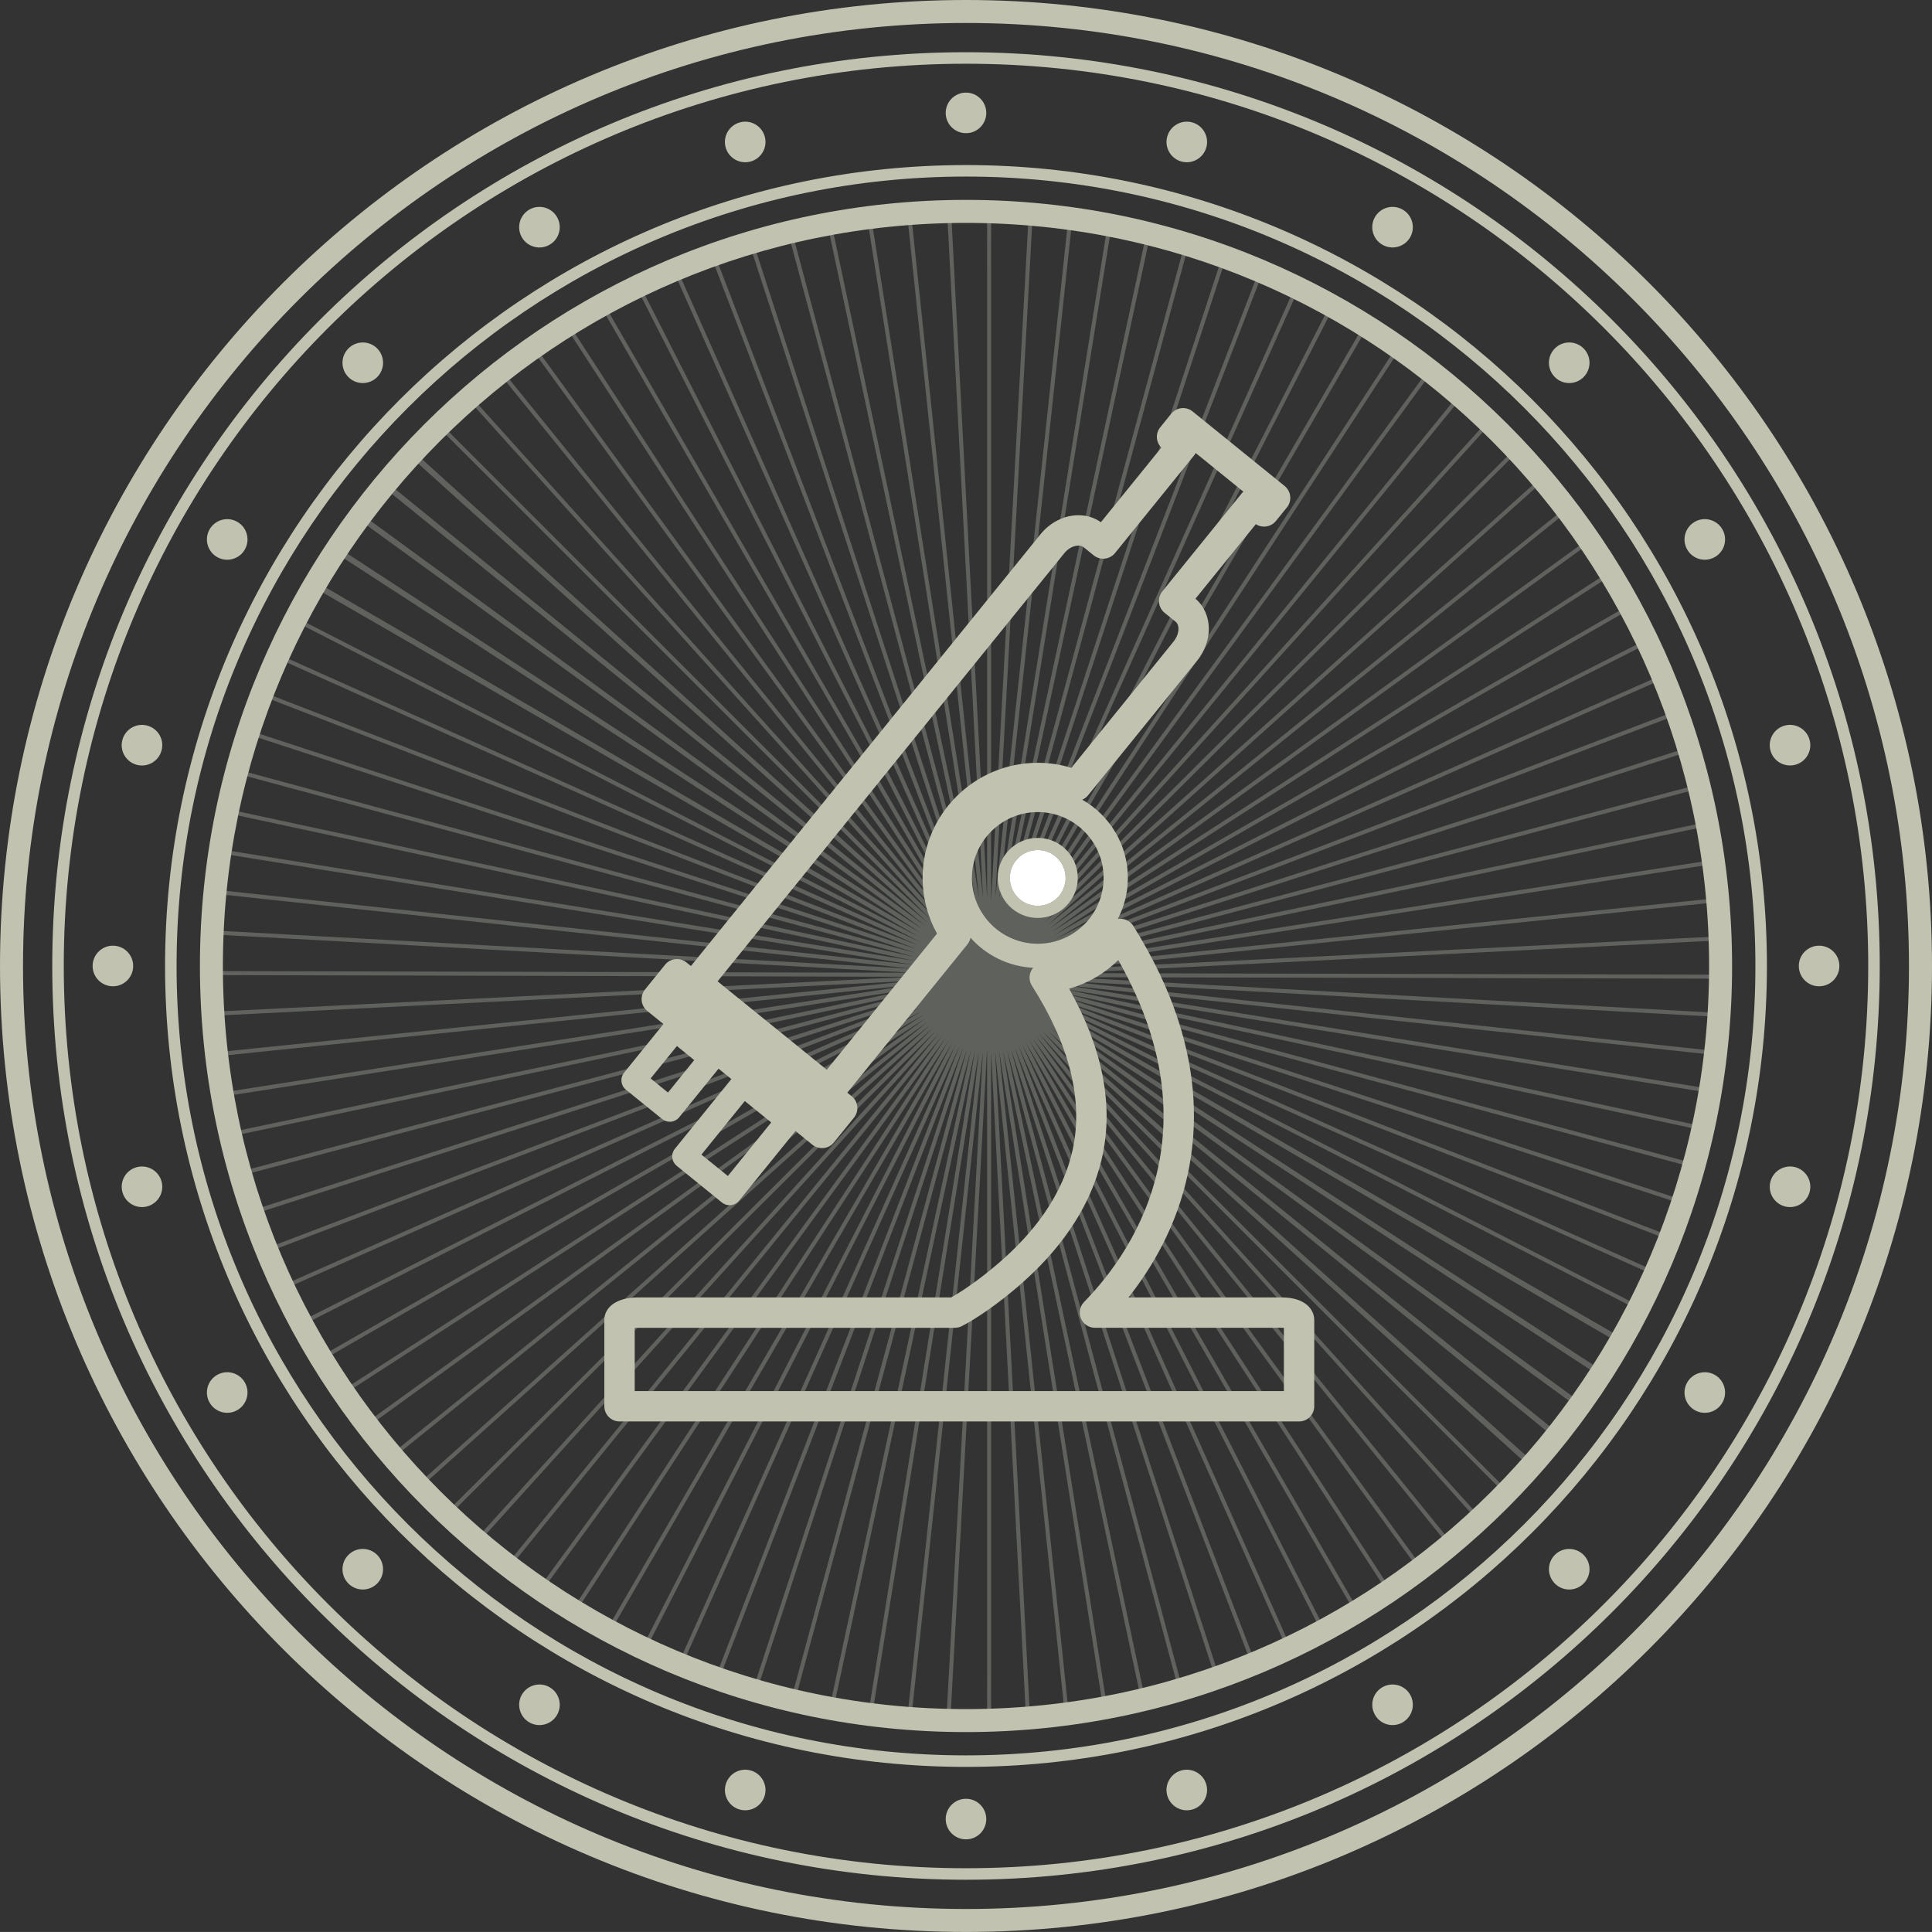 <?xml version="1.0" encoding="utf-8"?>
<!-- Generator: Adobe Illustrator 17.0.0, SVG Export Plug-In . SVG Version: 6.00 Build 0)  -->
<!DOCTYPE svg PUBLIC "-//W3C//DTD SVG 1.1//EN" "http://www.w3.org/Graphics/SVG/1.1/DTD/svg11.dtd">
<svg version="1.1" id="Layer_1" xmlns="http://www.w3.org/2000/svg" xmlns:xlink="http://www.w3.org/1999/xlink" x="0px" y="0px"
	 width="175.584px" height="175.58px" viewBox="0 0 175.584 175.58" enable-background="new 0 0 175.584 175.58"
	 xml:space="preserve">
<rect x="0" y="0" width="175.584" height="175.58" fill="#333333" stroke="none"/>
<g>
	<g opacity="0.27">
		<path fill="none" d="M126.871,145.212c0.878-0.593,1.739-1.208,2.587-1.839L93.838,94.345L126.871,145.212z"/>
		<path fill="none" d="M123.883,147.113c0.908-0.547,1.801-1.117,2.681-1.705L93.536,94.55L123.883,147.113z"/>
		<path fill="none" d="M132.682,35.718c-0.815-0.687-1.647-1.353-2.495-2.001L94.155,83.074L132.682,35.718z"/>
		<path fill="none" d="M129.899,33.491c-0.851-0.644-1.718-1.267-2.598-1.872l-33.44,51.238L129.899,33.491z"/>
		<path fill="none" d="M127.003,31.407c-0.884-0.6-1.783-1.177-2.695-1.736L93.556,82.655L127.003,31.407z"/>
		<path fill="none" d="M120.798,148.859c0.936-0.5,1.858-1.023,2.768-1.564L93.218,94.731L120.798,148.859z"/>
		<path fill="none" d="M140.278,43.198c-0.698-0.802-1.415-1.586-2.149-2.355L94.965,83.811L140.278,43.198z"/>
		<path fill="none" d="M142.539,45.934c-0.656-0.836-1.329-1.656-2.022-2.46L95.21,84.083L142.539,45.934z"/>
		<path fill="none" d="M117.626,150.446c0.962-0.452,1.911-0.926,2.848-1.42L92.896,94.902L117.626,150.446z"/>
		<path fill="none" d="M144.656,48.78c-0.611-0.868-1.241-1.721-1.891-2.559L95.431,84.373L144.656,48.78z"/>
		<path fill="none" d="M137.877,40.579c-0.279-0.289-0.547-0.588-0.831-0.872c-0.468-0.468-0.957-0.917-1.438-1.371L94.707,83.553
			L137.877,40.579z"/>
		<path fill="none" d="M146.622,51.729c-0.565-0.898-1.15-1.782-1.755-2.651L95.648,84.667L146.622,51.729z"/>
		<path fill="none" d="M129.749,143.152c0.845-0.636,1.677-1.289,2.491-1.962L94.139,94.139L129.749,143.152z"/>
		<path fill="none" d="M135.343,38.083c-0.778-0.727-1.573-1.435-2.385-2.125L94.441,83.301L135.343,38.083z"/>
		<path fill="none" d="M100.623,20.685c-1.058-0.189-2.125-0.354-3.199-0.493l-6.605,61.495L100.623,20.685z"/>
		<path fill="none" d="M97.061,20.146c-1.067-0.133-2.142-0.241-3.224-0.324l-3.381,61.827L97.061,20.146z"/>
		<path fill="none" d="M107.626,22.317c-1.031-0.298-2.071-0.574-3.122-0.825L91.537,81.818L107.626,22.317z"/>
		<path fill="none" d="M104.147,21.409c-1.046-0.244-2.101-0.464-3.165-0.66l-9.802,60.988L104.147,21.409z"/>
		<path fill="none" d="M93.472,19.794c-1.125-0.081-2.258-0.133-3.398-0.159v62.281L93.472,19.794z"/>
		<path fill="none" d="M89.709,19.626c-0.406-0.007-0.809-0.031-1.217-0.031c-0.681,0-1.355,0.032-2.032,0.051l3.249,61.986V19.626z
			"/>
		<path fill="none" d="M86.095,19.655c-1.089,0.038-2.171,0.102-3.247,0.189l6.496,61.804L86.095,19.655z"/>
		<path fill="none" d="M120.887,27.712c-0.943-0.506-1.898-0.992-2.867-1.454L92.911,82.31L120.887,27.712z"/>
		<path fill="none" d="M111.048,23.405c-1.013-0.353-2.036-0.683-3.071-0.988L91.89,81.913L111.048,23.405z"/>
		<path fill="none" d="M123.996,29.478c-0.915-0.554-1.842-1.089-2.783-1.6l-27.972,54.59L123.996,29.478z"/>
		<path fill="none" d="M117.688,26.107c-0.969-0.456-1.949-0.892-2.943-1.303L92.578,82.16L117.688,26.107z"/>
		<path fill="none" d="M114.405,24.67c-0.992-0.405-1.995-0.789-3.01-1.147L92.238,82.025L114.405,24.67z"/>
		<path fill="none" d="M150.084,57.902c-0.469-0.95-0.958-1.889-1.469-2.814L96.028,85.29L150.084,57.902z"/>
		<path fill="none" d="M151.336,115.934c0.424-0.96,0.824-1.933,1.204-2.916L96.341,91.293L151.336,115.934z"/>
		<path fill="none" d="M148.245,122.083c0.492-0.868,0.965-1.749,1.42-2.64l-53.35-27.341L148.245,122.083z"/>
		<path fill="none" d="M152.674,112.677c0.373-0.98,0.722-1.973,1.051-2.975L96.464,90.948L152.674,112.677z"/>
		<path fill="none" d="M149.831,119.117c0.473-0.938,0.923-1.888,1.354-2.851l-54.995-24.64L149.831,119.117z"/>
		<path fill="none" d="M154.838,105.981c0.27-1.013,0.513-2.037,0.737-3.067L96.67,90.248L154.838,105.981z"/>
		<path fill="none" d="M153.842,109.357c0.322-0.998,0.619-2.007,0.896-3.025L96.574,90.6L153.842,109.357z"/>
		<path fill="none" d="M142.342,130.842c0.621-0.784,1.226-1.581,1.813-2.392L95.686,93.061L142.342,130.842z"/>
		<path fill="none" d="M140.084,133.551c0.661-0.752,1.307-1.516,1.934-2.297L95.446,93.359L140.084,133.551z"/>
		<path fill="none" d="M137.69,136.144c0.699-0.718,1.384-1.448,2.051-2.196L95.188,93.642L137.69,136.144z"/>
		<path fill="none" d="M135.165,138.612c0.635-0.589,1.268-1.181,1.881-1.793c0.134-0.134,0.259-0.276,0.392-0.411L94.694,93.665
			L135.165,138.612z"/>
		<path fill="none" d="M155.658,102.558c0.217-1.025,0.407-2.06,0.577-3.101l-59.484-9.565L155.658,102.558z"/>
		<path fill="none" d="M146.428,125.101c0.537-0.842,1.055-1.697,1.556-2.564L96.117,92.429L146.428,125.101z"/>
		<path fill="none" d="M144.459,128.023c0.58-0.814,1.142-1.641,1.687-2.481l-50.24-32.794L144.459,128.023z"/>
		<path fill="none" d="M156.826,81.544c-0.102-1.053-0.234-2.097-0.383-3.136l-59.625,9.3L156.826,81.544z"/>
		<path fill="none" d="M155.002,71.128c-0.263-1.023-0.554-2.036-0.862-3.04L96.598,86.634L155.002,71.128z"/>
		<path fill="none" d="M152.888,64.391c-0.368-0.993-0.755-1.976-1.167-2.947L96.341,85.95L152.888,64.391z"/>
		<path fill="none" d="M155.788,74.567c-0.21-1.036-0.447-2.061-0.703-3.079l-58.394,15.5L155.788,74.567z"/>
		<path fill="none" d="M132.516,140.95c0.81-0.678,1.606-1.372,2.384-2.086L94.423,93.909L132.516,140.95z"/>
		<path fill="none" d="M156.397,78.041c-0.156-1.045-0.341-2.08-0.543-3.108L96.775,87.345L156.397,78.041z"/>
		<path fill="none" d="M151.57,61.111c-0.419-0.973-0.857-1.935-1.32-2.884l-54.059,27.39L151.57,61.111z"/>
		<path fill="none" d="M156.762,95.607c0.111-1.041,0.192-2.089,0.255-3.144L96.86,89.169L156.762,95.607z"/>
		<path fill="none" d="M157.046,92.098c0.057-1.044,0.085-2.097,0.095-3.153l-60.267-0.142L157.046,92.098z"/>
		<path fill="none" d="M156.299,99.097c0.164-1.034,0.299-2.077,0.417-3.126l-59.897-6.438L156.299,99.097z"/>
		<path fill="none" d="M157.15,88.58c0-0.106,0.008-0.211,0.008-0.317c0-0.952-0.033-1.896-0.072-2.838l-60.212,3.013L157.15,88.58z
			"/>
		<path fill="none" d="M148.433,54.771c-0.518-0.925-1.055-1.837-1.614-2.735L95.852,84.97L148.433,54.771z"/>
		<path fill="none" d="M157.077,85.058c-0.049-1.057-0.127-2.105-0.223-3.149l-59.995,6.163L157.077,85.058z"/>
		<path fill="none" d="M21.307,74.044c-0.226,1.074-0.425,2.158-0.6,3.25l62.325,10.022L21.307,74.044z"/>
		<path fill="none" d="M31.489,126.559c0.611,0.908,1.244,1.8,1.897,2.677l50.749-36.695L31.489,126.559z"/>
		<path fill="none" d="M29.539,123.476c0.563,0.94,1.147,1.865,1.753,2.775l52.639-34.014L29.539,123.476z"/>
		<path fill="none" d="M27.752,120.292c0.513,0.97,1.048,1.926,1.605,2.868l54.399-31.242L27.752,120.292z"/>
		<path fill="none" d="M33.606,129.527c0.658,0.874,1.335,1.731,2.033,2.571l48.713-39.263L33.606,129.527z"/>
		<path fill="none" d="M38.294,135.096c0.542,0.58,1.082,1.162,1.643,1.723c0.21,0.21,0.432,0.407,0.644,0.614l44.238-44.037
			L38.294,135.096z"/>
		<path fill="none" d="M26.136,117.016c0.46,0.997,0.944,1.98,1.45,2.951l56.006-28.376L26.136,117.016z"/>
		<path fill="none" d="M35.878,132.374c0.702,0.836,1.423,1.656,2.163,2.458l46.532-41.707L35.878,132.374z"/>
		<path fill="none" d="M23.433,110.222c0.352,1.043,0.728,2.074,1.127,3.094l58.747-22.397L23.433,110.222z"/>
		<path fill="none" d="M24.694,113.656c0.407,1.021,0.837,2.03,1.291,3.027l57.457-25.425L24.694,113.656z"/>
		<path fill="none" d="M20.769,99.576c0.18,1.087,0.384,2.166,0.615,3.234L83.01,89.863L20.769,99.576z"/>
		<path fill="none" d="M20.263,95.94c0.122,1.098,0.267,2.188,0.441,3.271l62.261-9.711L20.263,95.94z"/>
		<path fill="none" d="M19.951,92.287c0.064,1.104,0.15,2.201,0.265,3.291l62.708-6.442L19.951,92.287z"/>
		<path fill="none" d="M40.845,137.685c0.784,0.756,1.585,1.493,2.404,2.211l41.827-46.241L40.845,137.685z"/>
		<path fill="none" d="M22.355,106.724c0.295,1.06,0.614,2.108,0.958,3.146l59.874-19.298L22.355,106.724z"/>
		<path fill="none" d="M21.467,103.172c0.238,1.075,0.5,2.14,0.788,3.196L83.092,90.22L21.467,103.172z"/>
		<path fill="none" d="M75.654,155.714c1.053,0.199,2.113,0.376,3.182,0.527l9.768-60.773L75.654,155.714z"/>
		<path fill="none" d="M72.14,154.956c1.043,0.255,2.093,0.488,3.154,0.694l12.953-60.261L72.14,154.956z"/>
		<path fill="none" d="M65.244,152.886c1.013,0.365,2.036,0.708,3.071,1.026l19.23-58.729L65.244,152.886z"/>
		<path fill="none" d="M68.667,154.012c1.029,0.31,2.068,0.599,3.117,0.861l16.11-59.579L68.667,154.012z"/>
		<path fill="none" d="M89.709,95.285l-3.369,61.592c0.716,0.022,1.43,0.054,2.152,0.054c0.408,0,0.81-0.024,1.217-0.031V95.285z"/>
		<path fill="none" d="M82.484,19.873c-1.087,0.094-2.165,0.215-3.236,0.359l9.733,61.451L82.484,19.873z"/>
		<path fill="none" d="M82.764,156.674c1.064,0.088,2.134,0.154,3.211,0.193l3.353-61.309L82.764,156.674z"/>
		<path fill="none" d="M61.881,151.581c0.994,0.418,1.999,0.816,3.017,1.188l22.308-57.722L61.881,151.581z"/>
		<path fill="none" d="M49.243,144.595c0.889,0.621,1.794,1.22,2.714,1.799l33.968-52.046L49.243,144.595z"/>
		<path fill="none" d="M52.264,146.591c0.919,0.572,1.854,1.123,2.801,1.652l31.162-53.691L52.264,146.591z"/>
		<path fill="none" d="M46.327,142.441c0.857,0.667,1.729,1.314,2.618,1.942l36.682-50.247L46.327,142.441z"/>
		<path fill="none" d="M43.526,140.136c0.821,0.712,1.659,1.406,2.514,2.079l39.303-48.309L43.526,140.136z"/>
		<path fill="none" d="M58.591,150.092c0.972,0.471,1.958,0.917,2.954,1.343L86.87,94.903L58.591,150.092z"/>
		<path fill="none" d="M55.383,148.425c0.947,0.522,1.908,1.022,2.882,1.5l28.28-55.191L55.383,148.425z"/>
		<path fill="none" d="M79.199,156.287c1.06,0.144,2.126,0.265,3.201,0.359l6.565-61.123L79.199,156.287z"/>
		<path fill="none" d="M51.777,30.247c-0.926,0.587-1.837,1.195-2.732,1.825l36.898,50.786L51.777,30.247z"/>
		<path fill="none" d="M58.13,26.67c-0.982,0.485-1.951,0.992-2.906,1.521l31.339,54.281L58.13,26.67z"/>
		<path fill="none" d="M54.907,28.373c-0.956,0.537-1.897,1.096-2.823,1.676l34.167,52.613L54.907,28.373z"/>
		<path fill="none" d="M48.747,32.283c-0.894,0.636-1.772,1.292-2.633,1.969l39.534,48.82L48.747,32.283z"/>
		<path fill="none" d="M40.346,39.316c-0.134,0.132-0.276,0.257-0.409,0.391c-0.604,0.604-1.188,1.229-1.77,1.856l46.428,42.003
			L40.346,39.316z"/>
		<path fill="none" d="M37.801,41.947c-0.704,0.771-1.389,1.559-2.058,2.361l48.595,39.541L37.801,41.947z"/>
		<path fill="none" d="M45.827,34.478c-0.859,0.683-1.702,1.385-2.527,2.107l42.061,46.713L45.827,34.478z"/>
		<path fill="none" d="M43.024,36.824c-0.823,0.728-1.627,1.474-2.413,2.24l44.479,44.479L43.024,36.824z"/>
		<path fill="none" d="M75.308,20.873c-1.072,0.208-2.134,0.443-3.188,0.701l16.141,60.24L75.308,20.873z"/>
		<path fill="none" d="M71.764,21.657c-1.06,0.266-2.11,0.557-3.15,0.871L87.909,81.91L71.764,21.657z"/>
		<path fill="none" d="M78.885,20.278c-1.081,0.151-2.153,0.33-3.217,0.531l12.951,60.93L78.885,20.278z"/>
		<path fill="none" d="M61.435,25.139c-1.006,0.432-2,0.886-2.981,1.364l28.433,55.802L61.435,25.139z"/>
		<path fill="none" d="M68.263,22.628c-1.045,0.322-2.079,0.669-3.102,1.039l22.401,58.356L68.263,22.628z"/>
		<path fill="none" d="M64.815,23.788c-1.027,0.377-2.043,0.777-3.047,1.201L87.22,82.154L64.815,23.788z"/>
		<path fill="none" d="M19.834,88.621c0.006,1.106,0.032,2.208,0.09,3.301l62.986-3.152L19.834,88.621z"/>
		<path fill="none" d="M23.212,66.957c-0.341,1.044-0.656,2.1-0.947,3.167l60.945,16.484L23.212,66.957z"/>
		<path fill="none" d="M114.372,151.868c0.985-0.401,1.958-0.826,2.921-1.271L92.563,95.054L114.372,151.868z"/>
		<path fill="none" d="M22.164,70.474c-0.284,1.062-0.541,2.133-0.775,3.214L83.113,86.96L22.164,70.474z"/>
		<path fill="none" d="M20.643,77.654c-0.168,1.084-0.308,2.177-0.424,3.277l62.746,6.744L20.643,77.654z"/>
		<path fill="none" d="M19.908,84.954c-0.052,1.095-0.083,2.195-0.083,3.302l63.085,0.149L19.908,84.954z"/>
		<path fill="none" d="M20.175,81.295c-0.11,1.09-0.192,2.189-0.25,3.294l62.998,3.45L20.175,81.295z"/>
		<path fill="none" d="M27.456,56.811c-0.504,0.977-0.986,1.967-1.444,2.971l57.582,25.799L27.456,56.811z"/>
		<path fill="none" d="M31.069,50.622c-0.574,0.874-1.129,1.759-1.663,2.659l54.26,31.498L31.069,50.622z"/>
		<path fill="none" d="M29.141,53.741c-0.526,0.902-1.033,1.817-1.518,2.745l55.843,28.62L29.141,53.741z"/>
		<path fill="none" d="M24.445,63.5c-0.397,1.025-0.769,2.062-1.117,3.111l59.99,19.648L24.445,63.5z"/>
		<path fill="none" d="M33.158,47.61c-0.619,0.841-1.222,1.695-1.803,2.565l52.523,34.285L33.158,47.61z"/>
		<path fill="none" d="M25.862,60.115c-0.451,1.002-0.879,2.018-1.282,3.044l58.863,22.755L25.862,60.115z"/>
		<path fill="none" d="M35.402,44.714c-0.663,0.807-1.31,1.627-1.937,2.464l50.632,36.968L35.402,44.714z"/>
		<path fill="none" d="M154.033,67.732c-0.316-1.01-0.654-2.011-1.015-3L96.477,86.289L154.033,67.732z"/>
		<path fill="none" d="M100.723,155.822c1.053-0.189,2.098-0.402,3.134-0.639L91.164,95.468L100.723,155.822z"/>
		<path fill="none" d="M93.644,156.718c1.071-0.08,2.134-0.182,3.19-0.31l-6.396-60.85L93.644,156.718z"/>
		<path fill="none" d="M107.657,154.199c1.025-0.297,2.039-0.618,3.043-0.961l-18.826-57.94L107.657,154.199z"/>
		<path fill="none" d="M111.047,153.121c1.006-0.35,2.001-0.724,2.986-1.118L92.222,95.184L111.047,153.121z"/>
		<path fill="none" d="M104.213,155.101c1.04-0.244,2.071-0.511,3.093-0.802L91.522,95.393L104.213,155.101z"/>
		<path fill="none" d="M90.074,156.891c1.075-0.024,2.143-0.071,3.205-0.145l-3.205-61.164V156.891z"/>
		<path fill="none" d="M97.197,156.362c1.063-0.134,2.119-0.292,3.166-0.475l-9.56-60.362L97.197,156.362z"/>
		<radialGradient id="SVGID_1_" cx="88.487" cy="88.263" r="88.157" gradientUnits="userSpaceOnUse">
			<stop  offset="0.707" style="stop-color:#D8DDCC"/>
			<stop  offset="0.745" style="stop-color:#DEE2D4"/>
			<stop  offset="0.908" style="stop-color:#F6F7F3"/>
			<stop  offset="1" style="stop-color:#FFFFFF"/>
		</radialGradient>
		<path fill="url(#SVGID_1_)" d="M89.709,156.9c0.122-0.002,0.243-0.006,0.365-0.009V95.582l3.205,61.164
			c0.122-0.009,0.243-0.019,0.364-0.028l-3.205-61.16l6.396,60.85c0.121-0.015,0.242-0.031,0.362-0.046l-6.394-60.837l9.56,60.362
			c0.12-0.021,0.24-0.042,0.36-0.064l-9.559-60.354l12.693,59.715c0.119-0.027,0.238-0.055,0.356-0.082L91.522,95.393l15.784,58.906
			c0.117-0.034,0.235-0.066,0.352-0.1L91.874,95.297l18.826,57.94c0.115-0.04,0.231-0.077,0.346-0.117L92.222,95.184l21.811,56.818
			c0.113-0.045,0.227-0.088,0.34-0.134L92.563,95.054l24.729,55.543c0.11-0.051,0.223-0.099,0.333-0.15l-24.73-55.544l27.578,54.124
			c0.108-0.057,0.218-0.109,0.325-0.167l-27.58-54.129l30.348,52.564c0.105-0.062,0.213-0.12,0.317-0.182L93.536,94.55
			l33.028,50.858c0.101-0.067,0.206-0.129,0.307-0.197L93.838,94.345l35.621,49.028c0.098-0.073,0.194-0.147,0.291-0.22
			l-35.61-49.014l38.101,47.051c0.094-0.078,0.183-0.161,0.276-0.24L94.423,93.909l40.478,44.956
			c0.09-0.083,0.175-0.169,0.265-0.252L94.694,93.665l42.744,42.743c0.085-0.086,0.167-0.177,0.252-0.264L95.188,93.642
			l44.553,40.306c0.116-0.13,0.228-0.265,0.343-0.396L95.446,93.359l46.573,37.896c0.109-0.136,0.215-0.275,0.324-0.412
			L95.686,93.061l48.469,35.389c0.102-0.142,0.202-0.285,0.304-0.427L95.905,92.747l50.24,32.794
			c0.095-0.146,0.189-0.293,0.283-0.441l-50.31-32.672l51.866,30.108c0.087-0.151,0.175-0.302,0.261-0.454L96.315,92.101
			l53.35,27.341c0.055-0.108,0.112-0.216,0.167-0.325L96.191,91.627l54.995,24.64c0.05-0.111,0.101-0.222,0.151-0.333L96.341,91.293
			l56.199,21.725c0.044-0.114,0.091-0.226,0.134-0.34l-56.21-21.729l57.261,18.754c0.038-0.116,0.08-0.229,0.117-0.346L96.574,90.6
			l58.164,15.732c0.032-0.118,0.068-0.233,0.1-0.351L96.67,90.248l58.905,12.666c0.026-0.119,0.057-0.236,0.082-0.356L96.751,89.892
			l59.484,9.565c0.02-0.121,0.045-0.239,0.064-0.36l-59.481-9.564l59.897,6.438c0.014-0.122,0.033-0.241,0.046-0.363L96.86,89.169
			l60.157,3.295c0.007-0.122,0.021-0.243,0.028-0.365l-60.172-3.295l60.267,0.142c0.001-0.122,0.009-0.243,0.009-0.365
			l-60.276-0.142l60.212-3.013c-0.005-0.122-0.004-0.245-0.009-0.366l-60.218,3.014l59.995-6.163
			c-0.011-0.121-0.016-0.244-0.028-0.365l-60.008,6.164l59.625-9.3c-0.018-0.122-0.029-0.246-0.047-0.368l-59.622,9.304
			l59.079-12.413c-0.024-0.121-0.041-0.245-0.065-0.365L96.692,86.988l58.394-15.5c-0.03-0.12-0.053-0.242-0.083-0.361
			L96.598,86.634l57.543-18.547c-0.036-0.118-0.07-0.237-0.107-0.355L96.477,86.289l56.542-21.557
			c-0.042-0.115-0.088-0.227-0.13-0.341L96.341,85.95l55.38-24.506c-0.048-0.112-0.102-0.221-0.151-0.333L96.191,85.616
			l54.059-27.39c-0.053-0.109-0.112-0.215-0.166-0.325L96.028,85.29l52.588-30.202c-0.059-0.106-0.123-0.21-0.182-0.317
			L95.852,84.97l50.968-32.934c-0.064-0.104-0.132-0.205-0.197-0.308L95.648,84.667l49.219-35.589
			c-0.07-0.1-0.141-0.198-0.212-0.297L95.431,84.373l47.334-38.152c-0.075-0.096-0.15-0.191-0.226-0.287L95.21,84.083l45.308-40.609
			c-0.08-0.092-0.16-0.185-0.24-0.276L94.965,83.811l43.164-42.968c-0.084-0.088-0.167-0.177-0.252-0.264l-43.17,42.974
			l40.901-45.217c-0.089-0.084-0.176-0.169-0.265-0.252L94.441,83.301l38.517-47.344c-0.093-0.079-0.183-0.161-0.277-0.239
			L94.155,83.074l36.032-49.357c-0.097-0.074-0.19-0.152-0.287-0.226L93.861,82.857l33.44-51.238
			c-0.101-0.069-0.197-0.144-0.298-0.212L93.556,82.655l30.752-52.985c-0.104-0.063-0.207-0.129-0.311-0.192l-30.755,52.99
			l27.972-54.59c-0.107-0.058-0.218-0.109-0.326-0.167L92.911,82.31l25.109-56.052c-0.11-0.052-0.223-0.099-0.333-0.15L92.578,82.16
			l22.167-57.356c-0.112-0.047-0.227-0.088-0.34-0.134L92.238,82.025l19.156-58.502c-0.115-0.041-0.231-0.078-0.346-0.117
			L91.89,81.913l16.087-59.496c-0.117-0.035-0.235-0.066-0.351-0.1L91.537,81.818l12.967-60.327
			c-0.119-0.028-0.238-0.055-0.356-0.083L91.181,81.737l9.802-60.988c-0.12-0.022-0.24-0.042-0.36-0.064l-9.804,61.001l6.605-61.495
			c-0.121-0.016-0.242-0.031-0.363-0.046l-6.606,61.503l3.381-61.827c-0.121-0.009-0.243-0.019-0.364-0.028l-3.398,62.122V19.635
			c-0.122-0.003-0.243-0.007-0.365-0.009v62.007l-3.249-61.986c-0.122,0.004-0.244,0.005-0.365,0.009l3.249,61.994l-6.496-61.804
			c-0.121,0.01-0.243,0.017-0.364,0.028l6.497,61.81l-9.733-61.451c-0.121,0.016-0.242,0.029-0.363,0.046l9.734,61.461
			l-12.951-60.93c-0.12,0.022-0.241,0.041-0.36,0.064l12.953,60.941L72.12,21.574c-0.118,0.029-0.239,0.053-0.356,0.083
			L87.909,81.91L68.614,22.528c-0.116,0.035-0.235,0.064-0.352,0.1l19.299,59.395L65.161,23.667
			c-0.115,0.042-0.231,0.079-0.345,0.121L87.22,82.154L61.768,24.989c-0.112,0.048-0.221,0.103-0.333,0.15l25.452,57.166
			L58.454,26.503c-0.109,0.053-0.216,0.112-0.325,0.167l28.433,55.802L55.224,28.191c-0.106,0.06-0.21,0.123-0.316,0.182
			l31.344,54.289L52.084,30.049c-0.103,0.065-0.204,0.132-0.307,0.197l34.166,52.611L49.044,32.072
			c-0.099,0.07-0.198,0.141-0.297,0.211l36.901,50.79l-39.534-48.82c-0.096,0.075-0.192,0.15-0.287,0.226l39.534,48.821L43.3,36.586
			c-0.092,0.08-0.185,0.158-0.276,0.239l42.066,46.719L40.61,39.064c-0.087,0.085-0.178,0.167-0.265,0.252l44.25,44.25
			L38.167,41.563c-0.12,0.13-0.247,0.253-0.366,0.384l46.537,41.901L35.743,44.308c-0.113,0.136-0.229,0.27-0.341,0.406
			l48.695,39.432L33.465,47.178c-0.106,0.142-0.202,0.29-0.307,0.432l50.72,36.851L31.355,50.175
			c-0.098,0.147-0.189,0.299-0.286,0.446l52.597,34.157l-54.26-31.498c-0.09,0.152-0.175,0.307-0.264,0.46l54.325,31.365
			l-55.843-28.62c-0.057,0.108-0.111,0.217-0.167,0.325l56.138,28.771L26.012,59.782c-0.051,0.111-0.101,0.222-0.151,0.333
			l57.581,25.799L24.579,63.16c-0.045,0.114-0.09,0.227-0.134,0.34l58.874,22.759l-59.99-19.648
			c-0.038,0.115-0.079,0.229-0.117,0.346l59.998,19.65L22.264,70.123c-0.032,0.118-0.068,0.233-0.1,0.351L83.113,86.96
			L21.389,73.688c-0.026,0.119-0.057,0.236-0.082,0.355l61.725,13.272L20.707,77.294c-0.019,0.121-0.046,0.239-0.064,0.36
			l62.322,10.021l-62.746-6.744c-0.013,0.122-0.031,0.242-0.043,0.364l62.748,6.744l-62.998-3.45
			c-0.006,0.122-0.011,0.244-0.016,0.365l63.001,3.451l-63.085-0.149c0,0.002,0,0.004,0,0.004c0,0.123,0.009,0.241,0.009,0.361
			l63.076,0.149l-62.986,3.152c0.006,0.123,0.021,0.243,0.028,0.365l62.973-3.151l-62.708,6.442
			c0.013,0.122,0.033,0.242,0.046,0.363l62.702-6.441l-62.261,9.711c0.02,0.122,0.045,0.243,0.065,0.365l62.241-9.713L21.383,102.81
			c0.026,0.121,0.057,0.241,0.083,0.362L83.092,90.22l-60.837,16.148c0.032,0.119,0.068,0.237,0.101,0.356l60.832-16.152
			l-59.874,19.298c0.039,0.118,0.079,0.234,0.119,0.352l59.874-19.303L24.56,113.316c0.045,0.113,0.089,0.227,0.134,0.34
			l58.748-22.398l-57.457,25.425c0.05,0.111,0.099,0.222,0.151,0.333l57.456-25.425l-56.006,28.376
			c0.056,0.108,0.109,0.217,0.166,0.325l56.003-28.375l-54.399,31.242c0.062,0.105,0.12,0.212,0.182,0.317l54.393-31.239
			l-52.639,34.014c0.067,0.102,0.129,0.207,0.197,0.308l52.646-34.018l-50.749,36.695c0.073,0.097,0.147,0.193,0.22,0.291
			l50.746-36.692l-48.713,39.263c0.078,0.094,0.161,0.183,0.239,0.276l48.696-39.249l-46.532,41.707
			c0.083,0.089,0.169,0.175,0.252,0.265l46.525-41.7l-44.238,44.037c0.087,0.085,0.177,0.167,0.264,0.252l44.231-44.03
			l-41.827,46.241c0.092,0.081,0.184,0.16,0.277,0.24l41.817-46.23L46.04,142.215c0.096,0.076,0.191,0.151,0.288,0.226
			l39.299-48.305l-36.682,50.247c0.1,0.07,0.198,0.142,0.298,0.212l36.681-50.247l-33.968,52.046
			c0.103,0.065,0.204,0.133,0.308,0.197l33.963-52.039l-31.162,53.691c0.107,0.06,0.21,0.124,0.317,0.182l31.162-53.691
			l-28.28,55.191c0.109,0.054,0.216,0.114,0.326,0.167L86.87,94.903l-25.324,56.533c0.112,0.048,0.223,0.098,0.335,0.145
			l25.325-56.534l-22.308,57.722c0.114,0.042,0.232,0.076,0.347,0.117l22.301-57.704l-19.23,58.729
			c0.116,0.036,0.236,0.065,0.352,0.1l19.226-58.718l-16.11,59.579c0.118,0.03,0.238,0.053,0.356,0.083l16.106-59.566L75.294,155.65
			c0.12,0.023,0.241,0.042,0.36,0.064l12.949-60.247l-9.768,60.773c0.12,0.017,0.242,0.03,0.363,0.046l9.766-60.763L82.4,156.647
			c0.121,0.011,0.243,0.018,0.365,0.028l6.564-61.116l-3.353,61.309c0.121,0.004,0.244,0.005,0.365,0.009l3.369-61.592V156.9z"/>
	</g>
	<g>
		<path fill-rule="evenodd" clip-rule="evenodd" fill="#C1C2B0" d="M87.793,18.166c-19.228,0-36.633,7.793-49.234,20.394
			C25.962,51.157,18.169,68.563,18.169,87.791c0,19.228,7.793,36.633,20.391,49.23c12.601,12.601,30.006,20.394,49.234,20.394
			c19.225,0,36.633-7.793,49.231-20.394c12.598-12.598,20.391-30.003,20.391-49.23c0-19.225-7.793-36.634-20.391-49.231
			C124.427,25.959,107.018,18.166,87.793,18.166L87.793,18.166z M40.037,40.038c12.221-12.221,29.103-19.78,47.756-19.78
			c18.65,0,35.532,7.559,47.753,19.78s19.78,29.103,19.78,47.753c0,18.649-7.559,35.532-19.78,47.752s-29.103,19.783-47.753,19.783
			c-18.649,0-35.535-7.562-47.756-19.783c-12.221-12.221-19.78-29.103-19.78-47.752C20.257,69.141,27.817,52.259,40.037,40.038z"/>
		<path fill-rule="evenodd" clip-rule="evenodd" fill="#C1C2B0" d="M87.793,4.746c-22.934,0-43.695,9.297-58.723,24.324
			C14.047,44.099,4.749,64.859,4.749,87.791c0,22.931,9.297,43.692,24.322,58.719c15.027,15.027,35.788,24.325,58.723,24.325
			c22.931,0,43.692-9.297,58.72-24.325c15.027-15.027,24.321-35.789,24.321-58.719c0-22.931-9.294-43.692-24.321-58.72
			C131.485,14.043,110.725,4.746,87.793,4.746L87.793,4.746z M87.793,15.002c20.099,0,38.297,8.147,51.469,21.32
			c13.169,13.173,21.32,31.368,21.32,51.469c0,20.098-8.151,38.299-21.32,51.469c-13.172,13.173-31.37,21.32-51.469,21.32
			c-20.102,0-38.3-8.147-51.469-21.32c-13.172-13.169-21.323-31.37-21.323-51.469c0-20.102,8.151-38.297,21.323-51.469
			C49.494,23.149,67.692,15.002,87.793,15.002L87.793,15.002z M37.062,37.062c12.981-12.984,30.919-21.015,50.731-21.015
			c19.809,0,37.748,8.03,50.728,21.015c12.984,12.981,21.014,30.916,21.014,50.728c0,19.812-8.03,37.747-21.014,50.731
			c-12.981,12.981-30.919,21.011-50.728,21.011c-19.812,0-37.751-8.03-50.731-21.011c-12.984-12.984-21.014-30.919-21.014-50.731
			C16.048,67.978,24.078,50.043,37.062,37.062L37.062,37.062z M29.811,29.808C44.647,14.972,65.148,5.792,87.793,5.792
			c22.642,0,43.143,9.18,57.979,24.016c14.839,14.839,24.016,35.34,24.016,57.982c0,22.642-9.177,43.143-24.016,57.982
			c-14.836,14.836-35.337,24.016-57.979,24.016c-22.645,0-43.146-9.18-57.982-24.016c-14.839-14.839-24.016-35.34-24.016-57.982
			C5.795,65.149,14.972,44.648,29.811,29.808z"/>
		<path fill-rule="evenodd" clip-rule="evenodd" fill="#C1C2B0" d="M87.793,0C63.55,0,41.6,9.827,25.715,25.712
			C9.83,41.6,0,63.55,0,87.791c0,24.243,9.83,46.19,25.715,62.078C41.6,165.754,63.55,175.58,87.793,175.58
			c24.24,0,46.19-9.827,62.079-25.712c15.885-15.888,25.712-37.835,25.712-62.078c0-24.24-9.827-46.19-25.712-62.079
			C133.984,9.827,112.034,0,87.793,0L87.793,0z M27.193,27.19c15.508-15.508,36.932-25.101,60.6-25.101
			c23.665,0,45.089,9.593,60.597,25.101c15.511,15.509,25.101,36.936,25.101,60.601c0,23.665-9.589,45.092-25.101,60.6
			c-15.508,15.509-36.932,25.101-60.597,25.101c-23.668,0-45.092-9.593-60.6-25.101c-15.508-15.508-25.101-36.935-25.101-60.6
			C2.092,64.125,11.685,42.698,27.193,27.19z"/>
		<path fill-rule="evenodd" clip-rule="evenodd" fill="#C1C2B0" d="M87.793,8.417c-1.02,0-1.845,0.825-1.845,1.845
			c0,1.017,0.825,1.842,1.845,1.842c1.017,0,1.842-0.825,1.842-1.842C89.635,9.242,88.81,8.417,87.793,8.417L87.793,8.417z
			 M14.683,68.202c0.266-0.984-0.318-1.994-1.303-2.261c-0.984-0.263-1.994,0.322-2.258,1.306c-0.263,0.984,0.319,1.995,1.306,2.261
			C13.41,69.768,14.423,69.186,14.683,68.202L14.683,68.202z M22.246,49.949c0.51-0.883,0.208-2.011-0.676-2.521
			c-0.88-0.51-2.008-0.204-2.518,0.676c-0.51,0.88-0.208,2.008,0.676,2.521C20.608,51.131,21.739,50.829,22.246,49.949
			L22.246,49.949z M34.275,34.272c0.718-0.721,0.718-1.887,0-2.608c-0.721-0.721-1.887-0.721-2.608,0
			c-0.722,0.721-0.722,1.887,0,2.612C32.384,34.993,33.554,34.993,34.275,34.272L34.275,34.272z M49.948,22.242
			c0.884-0.507,1.183-1.634,0.676-2.518c-0.51-0.88-1.637-1.185-2.518-0.675c-0.883,0.51-1.186,1.637-0.679,2.521
			C47.938,22.45,49.069,22.756,49.948,22.242L49.948,22.242z M68.202,14.683c0.984-0.263,1.569-1.273,1.306-2.258
			c-0.263-0.984-1.277-1.569-2.258-1.306c-0.984,0.266-1.569,1.273-1.306,2.261C66.207,14.362,67.221,14.946,68.202,14.683
			L68.202,14.683z M107.382,14.683c0.984,0.263,1.995-0.322,2.258-1.306c0.263-0.981-0.322-1.991-1.302-2.258
			c-0.984-0.263-1.995,0.322-2.261,1.306C105.813,13.407,106.397,14.42,107.382,14.683L107.382,14.683z M125.635,22.242
			c0.883,0.51,2.011,0.208,2.521-0.672c0.507-0.884,0.204-2.011-0.676-2.521c-0.884-0.51-2.011-0.205-2.521,0.675
			C124.45,20.609,124.755,21.736,125.635,22.242L125.635,22.242z M141.309,34.272c0.721,0.721,1.891,0.721,2.609,0
			c0.721-0.721,0.721-1.887,0-2.608c-0.718-0.721-1.888-0.721-2.609,0C140.591,32.384,140.591,33.554,141.309,34.272L141.309,34.272
			z M153.338,49.949c0.51,0.88,1.637,1.183,2.521,0.672c0.88-0.507,1.182-1.637,0.672-2.518c-0.507-0.88-1.637-1.186-2.518-0.676
			C153.133,47.938,152.828,49.065,153.338,49.949L153.338,49.949z M160.9,68.202c0.263,0.984,1.274,1.566,2.258,1.303
			c0.984-0.263,1.569-1.274,1.302-2.258c-0.263-0.984-1.273-1.569-2.258-1.306C161.219,66.208,160.638,67.218,160.9,68.202
			L160.9,68.202z M163.48,87.791c0,1.02,0.822,1.845,1.842,1.845c1.02,0,1.845-0.825,1.845-1.845c0-1.02-0.825-1.845-1.845-1.845
			C164.302,85.945,163.48,86.77,163.48,87.791L163.48,87.791z M164.461,108.334c0.266-0.984-0.318-1.994-1.302-2.261
			c-0.981-0.26-1.995,0.325-2.258,1.306c-0.263,0.984,0.319,1.994,1.303,2.261C163.188,109.903,164.198,109.318,164.461,108.334
			L164.461,108.334z M156.531,127.477c0.51-0.88,0.208-2.008-0.675-2.521c-0.88-0.507-2.008-0.204-2.518,0.679
			c-0.51,0.881-0.205,2.008,0.676,2.518C154.894,128.663,156.025,128.361,156.531,127.477L156.531,127.477z M143.918,143.918
			c0.721-0.721,0.721-1.887,0-2.608c-0.718-0.718-1.888-0.721-2.609,0c-0.718,0.721-0.718,1.887,0.004,2.608
			C142.03,144.639,143.2,144.639,143.918,143.918L143.918,143.918z M127.477,156.532c0.883-0.51,1.186-1.637,0.679-2.521
			c-0.51-0.881-1.64-1.183-2.521-0.673c-0.883,0.507-1.183,1.638-0.672,2.518C125.469,156.74,126.597,157.042,127.477,156.532
			L127.477,156.532z M108.333,164.461c0.984-0.263,1.569-1.277,1.306-2.261c-0.263-0.981-1.276-1.566-2.258-1.303
			c-0.984,0.263-1.569,1.274-1.306,2.258C106.342,164.14,107.353,164.724,108.333,164.461L108.333,164.461z M87.79,167.164
			c1.02,0,1.845-0.825,1.845-1.842c0-1.02-0.825-1.845-1.842-1.845c-1.02,0-1.845,0.825-1.845,1.845
			C85.948,166.339,86.774,167.164,87.79,167.164L87.79,167.164z M67.247,164.461c0.984,0.263,1.998-0.322,2.261-1.306
			c0.263-0.981-0.322-1.995-1.306-2.258c-0.984-0.263-1.994,0.322-2.258,1.306C65.681,163.184,66.266,164.198,67.247,164.461
			L67.247,164.461z M48.104,156.532c0.884,0.51,2.011,0.208,2.521-0.676c0.51-0.88,0.204-2.011-0.676-2.518
			c-0.88-0.51-2.007-0.208-2.521,0.676C46.921,154.894,47.223,156.022,48.104,156.532L48.104,156.532z M31.666,143.918
			c0.721,0.721,1.887,0.721,2.608,0c0.718-0.721,0.718-1.891,0-2.608c-0.721-0.721-1.887-0.721-2.608,0
			C30.945,142.03,30.945,143.197,31.666,143.918L31.666,143.918z M19.052,127.477c0.51,0.883,1.637,1.186,2.518,0.675
			c0.883-0.51,1.186-1.637,0.676-2.518c-0.51-0.883-1.637-1.186-2.521-0.676C18.844,125.466,18.542,126.597,19.052,127.477
			L19.052,127.477z M11.123,108.334c0.263,0.984,1.273,1.569,2.258,1.306c0.984-0.266,1.569-1.277,1.303-2.261
			c-0.263-0.981-1.274-1.566-2.258-1.303C11.441,106.339,10.86,107.349,11.123,108.334L11.123,108.334z M8.417,87.791
			c0,1.02,0.829,1.845,1.845,1.845c1.017,0,1.842-0.825,1.842-1.845c0-1.02-0.825-1.845-1.842-1.845
			C9.245,85.945,8.417,86.77,8.417,87.791z"/>
	</g>
	<g>
		<path fill="#C1C2B0" d="M116.523,117.914h-13.964c2.164-2.732,4.377-6.491,5.392-11.226c0.96-4.47,0.679-9.134-0.833-13.859
			c-0.911-2.842-2.296-5.762-4.123-8.682c-0.248-0.392-0.679-0.64-1.143-0.646c-0.088-0.006-0.177,0.005-0.265,0.022
			c0.579-1.12,0.916-2.39,0.916-3.736c0-3.041-1.672-5.696-4.145-7.109c0.204-0.088,0.386-0.221,0.53-0.403l9.907-12.225
			c0.684-0.85,1.065-1.882,1.065-2.903c0-1.082-0.441-2.075-1.214-2.737l5.486-6.772c0.585,0.381,1.374,0.265,1.827-0.292
			l0.999-1.231c0.232-0.287,0.337-0.651,0.298-1.016c-0.039-0.364-0.221-0.695-0.502-0.927l-8.367-6.778
			c-0.591-0.48-1.463-0.386-1.943,0.204l-0.999,1.236c-0.447,0.552-0.397,1.352,0.099,1.843l-5.492,6.783
			c-0.591-0.419-1.291-0.635-2.048-0.635c-1.275,0-2.555,0.64-3.427,1.711L62.794,87.796l-0.403-0.326
			c-0.591-0.48-1.463-0.392-1.943,0.199l-1.832,2.263c-0.226,0.287-0.337,0.651-0.298,1.016c0.039,0.364,0.221,0.695,0.502,0.927
			l1.474,1.192l-3.571,4.415c-0.386,0.475-0.315,1.17,0.16,1.551l3.295,2.666c0.193,0.16,0.442,0.248,0.695,0.248
			c0.033,0,0.072,0,0.11-0.006c0.292-0.033,0.563-0.177,0.745-0.403l3.576-4.415l1.165,0.944l-5.133,6.336
			c-0.182,0.226-0.271,0.519-0.237,0.806c0.028,0.293,0.177,0.557,0.403,0.745l4.112,3.334c0.204,0.166,0.453,0.243,0.695,0.243
			c0.32,0,0.64-0.138,0.861-0.408l5.127-6.336l1.54,1.253c0.259,0.204,0.563,0.304,0.867,0.304c0.403,0,0.806-0.171,1.076-0.508
			l1.832-2.263c0.232-0.287,0.337-0.651,0.298-1.016c-0.033-0.364-0.215-0.695-0.502-0.927l-0.403-0.326l10.917-13.478
			c0.143-0.182,0.237-0.386,0.281-0.602c1.413,1.584,3.433,2.616,5.696,2.732c-0.072,0.083-0.132,0.171-0.182,0.265
			c-0.221,0.436-0.193,0.955,0.066,1.363c3.416,5.365,4.664,10.359,3.72,14.836c-0.425,1.998-1.297,3.963-2.588,5.834
			c-1.087,1.578-2.5,3.118-4.2,4.575c-1.716,1.479-3.278,2.528-4.277,3.085H57.959c-1.816,0-3.036,0.822-3.036,2.053v7.837
			c0,0.762,0.618,1.38,1.38,1.38h61.759c0.762,0,1.38-0.618,1.38-1.38v-7.837C119.442,118.946,118.537,117.914,116.523,117.914z
			 M60.708,99.292l-1.578-1.28l2.39-2.947l1.573,1.28L60.708,99.292z M66.149,106.876l-2.401-1.943l3.941-4.868l2.401,1.943
			L66.149,106.876z M83.849,79.787c0,1.788,0.453,3.516,1.308,5.061L75.14,97.222l-9.923-8.036l31.509-38.91
			c0.342-0.431,0.833-0.69,1.28-0.69c0.193,0,0.353,0.05,0.48,0.149l0.905,0.734c0.591,0.48,1.463,0.386,1.943-0.204l7.219-8.913
			c0.044-0.055,0.083-0.116,0.116-0.177l4.327,3.505c-0.05,0.044-0.099,0.099-0.144,0.155l-7.219,8.913
			c-0.48,0.591-0.386,1.463,0.204,1.943l1.01,0.817c0.21,0.171,0.254,0.442,0.254,0.64c0,0.386-0.166,0.811-0.453,1.165
			l-9.283,11.469c-0.988-0.304-2.009-0.458-3.052-0.458C88.541,69.323,83.849,74.02,83.849,79.787z M88.331,79.787
			c0-3.3,2.682-5.983,5.983-5.983c3.295,0,5.983,2.682,5.983,5.983c0,3.295-2.688,5.983-5.983,5.983
			C91.013,85.77,88.331,83.082,88.331,79.787z M116.683,126.424h-59v-5.74c0.083-0.006,0.177-0.011,0.276-0.011h28.827
			c0.221,0,0.436-0.055,0.635-0.155c1.429-0.74,3.334-2.081,5.094-3.593c1.876-1.617,3.449-3.328,4.669-5.105
			c1.507-2.175,2.517-4.476,3.019-6.833c0.993-4.697-0.028-9.78-3.041-15.134c1.683-0.475,3.218-1.363,4.47-2.599
			c1.225,2.169,2.186,4.321,2.853,6.413c1.369,4.266,1.623,8.45,0.767,12.44c-1.209,5.641-4.327,9.758-6.728,12.219
			c-0.386,0.397-0.502,0.988-0.287,1.501c0.221,0.513,0.718,0.844,1.275,0.844h17.01c0.055,0,0.11,0,0.16,0.006V126.424z"/>
		<g>
			<path fill="#C1C2B0" d="M97.95,79.787c0-2.006-1.632-3.638-3.638-3.638c-2.006,0-3.638,1.632-3.638,3.638
				s1.632,3.638,3.638,3.638C96.318,83.425,97.95,81.793,97.95,79.787z M91.778,79.787c0-1.397,1.137-2.534,2.534-2.534
				c1.398,0,2.534,1.137,2.534,2.534s-1.137,2.534-2.534,2.534C92.915,82.321,91.778,81.184,91.778,79.787z"/>
		</g>
		<circle fill="#FFFFFF" cx="94.312" cy="79.787" r="2.534"/>
	</g>
</g>
<g>
</g>
<g>
</g>
<g>
</g>
<g>
</g>
<g>
</g>
<g>
</g>
</svg>
